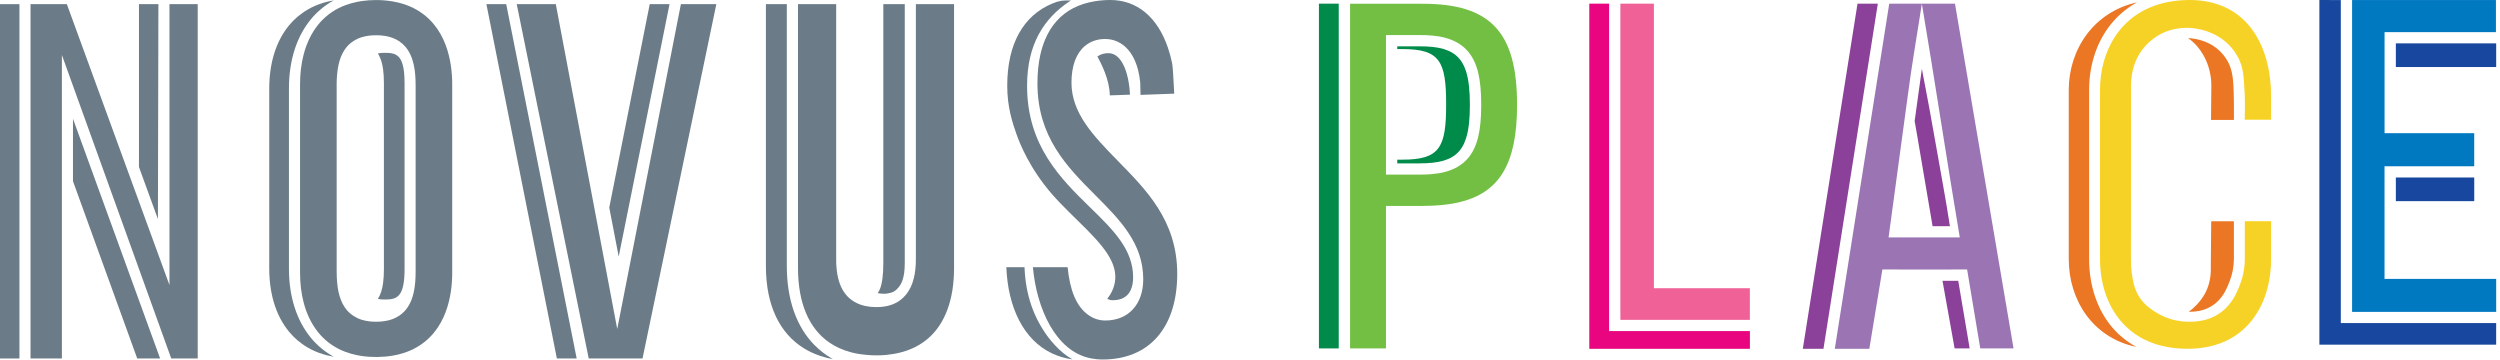 <svg xmlns="http://www.w3.org/2000/svg" width="556" height="80" viewBox="0 0 556 80" fill="none"><path d="M35.23 0.924H30.906V37.146L35.123 48.721L35.23 0.924Z" fill="#6B7C88"></path><path d="M4.324 0.924H0V79.726H4.324V0.924Z" fill="#6B7C88"></path><path d="M128.252 79.717H123.846L108.174 0.915H112.58L128.252 79.717Z" fill="#6B7C88"></path><path d="M148.908 0.915L137.6 57.066L135.5 46.166L139.412 26.519L144.502 0.915H148.908Z" fill="#6B7C88"></path><path d="M16.23 40.3L30.519 79.726H35.609L16.23 26.412V40.3Z" fill="#6B7C88"></path><path d="M37.689 63.399L14.868 0.924H6.789V79.726H13.765V12.232L38.084 79.726H43.973V0.924H37.689V63.399Z" fill="#6B7C88"></path><path d="M137.273 73.177L123.61 0.924H114.922L130.932 79.726H142.898L159.312 0.924H151.43L137.273 73.177Z" fill="#6B7C88"></path><path d="M201.343 65.688L201.261 65.779C201.154 65.896 201.055 66.021 200.94 66.129C200.849 66.212 200.767 66.287 200.676 66.362L200.594 66.437C200.479 66.537 200.355 66.645 200.231 66.736C200.141 66.803 200.042 66.869 199.943 66.936L199.836 67.011C199.713 67.094 199.589 67.177 199.457 67.252C199.359 67.31 199.251 67.36 199.136 67.41L199.013 67.469C198.881 67.535 198.749 67.593 198.609 67.652C198.502 67.693 198.387 67.735 198.271 67.776L198.14 67.818C198.008 67.868 197.868 67.909 197.728 67.951C197.613 67.984 197.489 68.009 197.374 68.034L197.291 68.051C197.077 68.101 196.937 68.134 196.797 68.151C196.682 68.168 196.55 68.184 196.427 68.201L196.245 68.226C196.114 68.242 195.982 68.259 195.85 68.267C195.727 68.276 195.603 68.284 195.48 68.284H195.265C195.15 68.301 195.035 68.301 194.911 68.301H194.829C193.124 68.292 191.65 67.968 190.423 67.344C187.4 65.804 185.943 62.617 185.967 57.583V0.924H177.477V59.63C177.477 67.377 179.914 73.119 184.534 76.239C185.877 77.146 187.409 77.837 189.097 78.303C189.665 78.461 190.266 78.594 190.876 78.702C190.991 78.719 191.123 78.735 191.246 78.752C191.37 78.769 191.502 78.777 191.625 78.802C194.31 79.168 196.624 79.085 198.774 78.71C199.993 78.502 201.146 78.186 202.208 77.77C202.735 77.562 203.246 77.337 203.732 77.079C204.695 76.58 205.593 75.973 206.4 75.274C210.188 72.02 212.181 66.611 212.181 59.638V0.924H203.69V57.591C203.69 57.999 203.682 58.39 203.666 58.773C203.666 58.831 203.666 58.898 203.649 58.964C203.625 59.305 203.608 59.605 203.575 59.888C203.567 59.979 203.559 60.054 203.542 60.129L203.526 60.271C203.493 60.504 203.468 60.737 203.427 60.953C203.41 61.044 203.394 61.136 203.369 61.228L203.336 61.394C203.295 61.585 203.262 61.777 203.213 61.952C203.188 62.051 203.163 62.143 203.13 62.226L203.089 62.376C203.04 62.559 202.99 62.734 202.925 62.908C202.892 63.008 202.85 63.1 202.817 63.191L202.76 63.333C202.694 63.499 202.636 63.657 202.562 63.807C202.521 63.899 202.472 63.998 202.414 64.09L202.356 64.198C202.282 64.356 202.2 64.506 202.109 64.648C202.052 64.747 201.986 64.839 201.928 64.922L201.862 65.022C201.772 65.155 201.681 65.297 201.582 65.421C201.508 65.513 201.434 65.596 201.36 65.679L201.343 65.688Z" fill="#6B7C88"></path><path d="M72.553 3.645C70.758 5.176 69.349 7.182 68.369 9.595C68.262 9.861 68.155 10.127 68.056 10.402C67.867 10.943 67.686 11.509 67.538 12.091C67.002 14.121 66.731 16.352 66.731 18.706V60.695C66.731 63.05 67.002 65.28 67.538 67.311C67.694 67.893 67.867 68.459 68.056 69C68.155 69.275 68.254 69.541 68.369 69.807C69.358 72.22 70.766 74.226 72.553 75.757C72.957 76.106 73.393 76.431 73.838 76.73C74.291 77.03 74.768 77.313 75.263 77.571C75.765 77.829 76.292 78.062 76.835 78.261C77.676 78.578 78.573 78.827 79.496 79.01C79.833 79.077 80.171 79.135 80.525 79.185C82.691 79.493 85.145 79.468 87.344 79.094C88.168 78.952 88.934 78.769 89.625 78.553C89.914 78.461 90.194 78.37 90.474 78.261C91.017 78.062 91.544 77.829 92.047 77.571C99.467 73.776 100.571 65.364 100.571 60.695V18.715C100.571 14.047 99.459 5.634 92.047 1.839C91.544 1.581 91.017 1.349 90.474 1.149C90.202 1.049 89.914 0.949 89.625 0.858C88.934 0.641 88.168 0.458 87.344 0.317C86.158 0.117 84.915 0.009 83.655 0.009C82.576 0.009 81.522 0.084 80.525 0.225C80.179 0.275 79.833 0.333 79.496 0.4C78.565 0.583 77.667 0.833 76.827 1.149C76.284 1.349 75.757 1.581 75.254 1.839C74.768 2.089 74.282 2.372 73.83 2.68C73.385 2.979 72.948 3.304 72.545 3.653L72.553 3.645ZM74.867 19.048C74.867 15.495 75.403 13.007 76.555 11.209C76.794 10.835 77.033 10.518 77.28 10.244C77.824 9.653 78.483 9.154 79.257 8.763C79.413 8.679 79.52 8.621 79.644 8.571C79.949 8.438 80.261 8.33 80.583 8.238C81.497 7.972 82.502 7.839 83.655 7.839C86.463 7.839 88.547 8.63 90.021 10.244C90.235 10.477 90.433 10.726 90.622 11.001C91.585 12.407 92.154 14.28 92.351 16.726C92.409 17.442 92.434 18.199 92.434 19.039V60.354C92.434 61.203 92.409 61.96 92.351 62.667C92.154 65.122 91.585 66.995 90.622 68.392C90.433 68.659 90.235 68.917 90.021 69.15C88.547 70.764 86.463 71.555 83.655 71.555C82.502 71.555 81.497 71.421 80.583 71.155C80.261 71.064 79.949 70.947 79.652 70.822C79.529 70.772 79.413 70.714 79.306 70.647L79.265 70.623C78.499 70.231 77.832 69.732 77.288 69.141C77.041 68.867 76.803 68.55 76.564 68.176C75.411 66.379 74.876 63.891 74.876 60.337V19.048H74.867Z" fill="#6B7C88"></path><path d="M242.529 79.684C243.41 79.859 244.324 79.95 245.239 79.95C255.615 79.95 261.817 72.827 261.817 60.886C261.817 48.945 254.751 42.064 248.516 35.681C243.262 30.297 238.296 25.213 238.296 18.39C238.296 14.695 239.325 11.874 241.269 10.235C242.504 9.203 244.028 8.671 245.799 8.671C246.021 8.671 246.235 8.679 246.457 8.704C247.421 8.796 248.327 9.095 249.159 9.594C249.834 9.994 250.452 10.526 250.987 11.167C251.547 11.833 252.025 12.632 252.42 13.53C252.683 14.146 252.914 14.82 253.103 15.544C253.318 16.36 253.474 17.308 253.589 18.348C253.614 18.548 253.622 18.997 253.647 21.036C253.647 21.061 253.647 21.078 253.647 21.103L261.15 20.828C261.133 20.537 261.117 20.221 261.1 19.888C261.001 18.015 260.845 14.887 260.697 14.146C260.441 12.898 260.12 11.7 259.741 10.593C257.402 3.761 252.848 0 246.927 0C245.774 0 244.654 0.092 243.501 0.275C239.943 0.849 237.069 2.33 234.977 4.693C233.956 5.841 233.107 7.206 232.449 8.762C232.004 9.819 231.633 10.984 231.362 12.216C230.942 14.113 230.727 16.235 230.727 18.506C230.727 30.489 237.275 37.063 243.608 43.42C249.085 48.912 254.256 54.105 254.256 62.126C254.256 67.685 250.946 71.279 245.823 71.279C244.407 71.279 243.105 70.838 241.936 69.973C239.399 68.084 237.95 64.656 237.439 59.43H229.723C230.505 68.417 234.697 78.12 242.545 79.684H242.529Z" fill="#6B7C88"></path><path d="M181.108 76.713C177.155 72.678 174.989 66.703 174.989 59.147V0.924H170.336V59.147C170.336 67.976 173.433 74.209 178.884 77.52C180.663 78.602 182.689 79.368 184.946 79.809C185.036 79.826 185.127 79.842 185.226 79.859C185.168 79.826 185.111 79.792 185.053 79.759C183.587 78.918 182.278 77.895 181.116 76.713H181.108Z" fill="#6B7C88"></path><path d="M201.153 0.924H196.45V58.532C196.45 60.82 196.244 63.191 195.577 64.548C195.462 64.781 195.347 64.997 195.215 65.205C195.52 65.272 196.055 65.313 196.434 65.33C196.747 65.347 197.068 65.33 197.373 65.272C198.633 65.055 198.995 64.806 199.604 64.173C200.486 63.258 201.219 61.852 201.219 58.532V0.924H201.153Z" fill="#6B7C88"></path><path d="M69.185 75.182C65.965 71.296 64.26 65.962 64.26 59.738V19.679C64.26 13.455 65.965 8.113 69.185 4.235C70.602 2.529 72.298 1.14 74.225 0.083C73.921 0.133 73.632 0.208 73.336 0.266C73.138 0.308 72.932 0.341 72.743 0.391C72.092 0.557 71.475 0.749 70.873 0.973C70.272 1.198 69.704 1.448 69.152 1.731C68.6 2.014 68.082 2.321 67.587 2.654C67.242 2.887 66.92 3.145 66.591 3.403C66.451 3.511 66.303 3.611 66.163 3.728C65.487 4.302 64.878 4.926 64.31 5.608C63.939 6.058 63.585 6.532 63.264 7.023C62.934 7.514 62.638 8.03 62.358 8.554C62.078 9.078 61.822 9.636 61.592 10.193C60.439 13.014 59.879 16.251 59.879 19.679V59.738C59.879 63.166 60.439 66.403 61.592 69.224C61.822 69.79 62.078 70.339 62.358 70.863C62.638 71.387 62.934 71.903 63.264 72.394C63.593 72.885 63.939 73.359 64.31 73.809C64.87 74.483 65.487 75.115 66.163 75.689C66.294 75.806 66.451 75.897 66.591 76.014C66.912 76.272 67.233 76.53 67.587 76.763C68.082 77.096 68.609 77.404 69.152 77.686C69.696 77.969 70.272 78.219 70.873 78.444C71.475 78.668 72.092 78.86 72.743 79.026C72.932 79.076 73.138 79.109 73.336 79.151C73.632 79.218 73.921 79.284 74.225 79.334C72.298 78.277 70.61 76.888 69.185 75.182Z" fill="#6B7C88"></path><path d="M88.14 12.224C87.457 11.816 86.6 11.749 85.612 11.749C85.044 11.749 84.517 11.774 84.039 11.874C84.121 12.008 84.195 12.149 84.27 12.29C84.723 13.139 85.036 14.171 85.2 15.428C85.324 16.351 85.382 17.383 85.382 18.523V59.838C85.382 60.978 85.324 62.01 85.2 62.933C85.003 64.398 84.624 65.571 84.039 66.486C84.517 66.586 85.036 66.611 85.612 66.611C85.629 66.611 85.653 66.611 85.67 66.611C87.111 66.611 88.272 66.445 89.03 65.238C89.631 64.265 89.977 62.625 89.977 59.829V18.531C89.977 14.579 89.302 12.915 88.14 12.232V12.224Z" fill="#6B7C88"></path><path d="M242.497 46.183C235.9 39.734 228.422 32.419 228.422 19.089C228.422 9.902 232.12 4.136 237.827 0.324C237.893 0.275 238.115 0.141 238.181 0.1C235.999 0.05 235.299 0.266 234.08 0.765C227.599 3.437 224.008 9.752 224.008 19.089C224.008 23.765 225.153 27.26 226.067 29.84C226.783 31.87 228.957 37.437 234.031 43.254C238.642 48.538 245.206 53.514 247.306 58.298C248.08 60.071 248.08 61.419 248.031 62.084C247.883 64.131 246.878 65.662 246.252 66.453C246.755 66.719 247.183 66.769 247.455 66.769C248.196 66.769 248.822 66.661 249.349 66.47C251.49 65.696 252.009 63.557 252.009 61.693C252.009 55.477 247.603 51.167 242.497 46.174V46.183Z" fill="#6B7C88"></path><path d="M246.706 11.834C245.726 11.784 244.911 12.008 244.211 12.458C244.161 12.491 244.112 12.508 244.062 12.541C245.01 14.355 246.764 17.733 246.821 21.212L250.206 21.095L251.31 21.053C251.055 16.036 249.44 11.983 246.698 11.834H246.706Z" fill="#6B7C88"></path><path d="M238.468 79.892C237.035 79.093 235.742 78.02 234.589 76.73C234.054 76.156 233.535 75.557 233.057 74.908C229.969 70.714 228.099 65.788 227.852 59.43H223.809C224.163 68.367 227.638 75.623 234.012 78.611C235.388 79.251 236.887 79.709 238.517 79.925C238.501 79.917 238.484 79.9 238.468 79.892Z" fill="#6B7C88"></path><path d="M238.465 80C237.057 79.168 235.764 78.103 234.586 76.838C235.739 78.119 237.032 79.193 238.465 80Z" fill="#00AAE3"></path><path d="M360.371 0.813V71.135H389.169V64.1H367.828V0.813" fill="#EF6197"></path><path d="M353.461 0.813V77.575H389.176V73.631H357.865V0.813" fill="#E8057F"></path><path d="M413.11 0.822L400.945 77.576H405.538L417.628 0.822H413.11Z" fill="#8B4199"></path><path d="M433.663 50.308C432.754 44.355 431.755 39.182 430.691 33.05C429.652 27.032 428.555 21.12 427.425 15.305L425.812 26.967C425.812 26.569 429.12 46.428 429.807 50.308H433.663Z" fill="#8B4199"></path><path d="M432.012 62.457L434.705 77.486H438.053L435.515 62.449L432.012 62.457Z" fill="#8B4199"></path><path d="M496.636 17.989C496.521 16.736 496.309 15.492 495.744 14.24C495.49 13.671 494.892 12.556 493.804 11.467C491.929 9.596 489.645 8.889 488.024 8.62C487.697 8.563 487.214 8.498 486.633 8.466C487.214 8.872 487.787 9.36 488.327 9.93C488.835 10.466 489.801 11.621 490.595 13.37C491.454 15.273 491.872 17.403 491.798 19.542L491.733 26.674H496.824C496.824 26.674 496.89 20.77 496.636 17.981V17.989Z" fill="#EB7624"></path><path d="M495.868 62.571C496.482 60.993 496.802 59.326 496.818 57.635V49.209H491.775C491.775 49.209 491.71 57.074 491.685 59.221V60.083C491.669 60.636 491.653 61.774 491.235 63.197C490.99 64.043 490.678 64.775 490.302 65.434C489.77 66.353 489.123 67.198 488.386 67.947C487.854 68.492 487.306 68.955 486.766 69.337C487.764 69.337 489.835 69.337 491.874 68.069C494.321 66.556 495.246 64.157 495.868 62.571Z" fill="#EB7624"></path><path d="M469.807 72.867C466.458 68.963 464.617 63.547 464.617 57.602V19.997C464.617 14.085 466.548 8.653 470.044 4.7C471.542 3.009 473.302 1.61 475.275 0.528C465.55 2.667 460.09 11.101 460.09 20.006V57.635C460.09 66.621 465.329 75.111 475.127 77.153C473.097 76.055 471.313 74.623 469.807 72.867Z" fill="#EB7624"></path><path d="M505.083 26.666V21.307C505.083 12.435 501.661 3.912 493.434 1.033C492.804 0.813 492.141 0.626 491.453 0.472C490.766 0.317 490.045 0.203 489.3 0.122C488.556 0.041 487.778 0 486.967 0C486.157 0 485.297 0.041 484.512 0.114C484.127 0.146 483.75 0.195 483.382 0.244C482.989 0.301 482.596 0.366 482.22 0.439C481.851 0.512 481.491 0.594 481.139 0.675C471.578 3.042 467.043 11.296 467.043 19.99V57.594C467.043 60.172 467.411 62.709 468.181 65.068C468.369 65.653 468.59 66.231 468.836 66.8C469.081 67.361 469.343 67.914 469.638 68.451C470.227 69.525 470.915 70.525 471.709 71.452C472.11 71.915 472.528 72.355 472.978 72.778C473.428 73.2 473.903 73.599 474.41 73.973C474.918 74.347 475.45 74.697 476.006 75.022C476.285 75.185 476.571 75.339 476.866 75.486C477.455 75.778 478.069 76.047 478.716 76.283C479.682 76.64 480.713 76.925 481.81 77.136C482.261 77.226 482.727 77.291 483.202 77.356C483.873 77.445 484.569 77.511 485.289 77.543C485.699 77.559 486.116 77.567 486.542 77.567C487.352 77.567 488.13 77.527 488.883 77.454C496.111 76.746 500.736 72.745 503.126 67.418C503.47 66.654 503.765 65.865 504.01 65.06C504.281 64.173 504.502 63.271 504.674 62.343C504.952 60.798 505.091 59.204 505.091 57.594V49.202H499.246C499.246 49.202 499.246 54.862 499.246 57.627C499.246 57.789 499.246 57.968 499.23 58.155C499.222 58.342 499.214 58.538 499.197 58.749C499.164 59.164 499.115 59.619 499.033 60.107C498.878 61.083 498.6 62.181 498.149 63.344C498.068 63.555 497.977 63.791 497.879 64.035C497.576 64.775 497.183 65.662 496.61 66.556C496.594 66.589 496.561 66.621 496.545 66.654C496.357 66.947 496.152 67.239 495.923 67.524C495.243 68.394 494.376 69.232 493.246 69.931C492.927 70.126 492.607 70.305 492.288 70.452C492.174 70.508 492.067 70.549 491.953 70.598C491.748 70.688 491.552 70.777 491.347 70.85C491.216 70.899 491.085 70.931 490.962 70.972C490.79 71.029 490.61 71.094 490.438 71.135C490.299 71.167 490.176 71.2 490.037 71.224C489.882 71.257 489.718 71.297 489.562 71.33C489.431 71.354 489.3 71.371 489.169 71.387C489.03 71.411 488.883 71.436 488.744 71.452C488.613 71.468 488.498 71.476 488.375 71.484C488.244 71.493 488.113 71.509 487.999 71.517C487.884 71.517 487.778 71.525 487.663 71.533C487.549 71.533 487.442 71.541 487.336 71.549C487.221 71.549 487.123 71.549 487.017 71.549C486.959 71.549 486.894 71.549 486.836 71.549C486.804 71.549 486.771 71.549 486.738 71.549C486.607 71.549 486.444 71.549 486.247 71.541C486.149 71.541 486.051 71.533 485.936 71.525C485.715 71.509 485.469 71.493 485.207 71.46C485.077 71.444 484.937 71.427 484.79 71.403C484.503 71.362 484.192 71.305 483.873 71.24C483.693 71.2 483.505 71.159 483.317 71.11C483.169 71.07 483.014 71.029 482.858 70.988C482.506 70.883 482.138 70.761 481.769 70.614C481.581 70.541 481.393 70.46 481.205 70.378C480.632 70.126 480.05 69.817 479.461 69.451C478.945 69.126 478.225 68.671 477.488 68.02C477.3 67.857 477.12 67.678 476.931 67.491C476.375 66.922 475.835 66.231 475.393 65.385C474.541 63.775 474.312 62.165 474.107 60.684C474.066 60.384 474.034 60.091 474.009 59.814C473.985 59.538 473.96 59.278 473.952 59.026C473.927 58.529 473.919 58.098 473.919 57.732C473.927 49.811 473.935 41.89 473.935 33.977C473.935 32.473 473.935 30.724 473.935 28.911C473.935 25.894 473.935 22.706 473.935 20.201V20.104C473.919 19.038 473.895 17.07 474.517 14.915C474.893 13.622 475.507 12.256 476.498 10.971C476.702 10.702 476.915 10.458 477.128 10.223C477.766 9.523 478.421 8.962 479.011 8.531C479.805 7.954 480.484 7.588 480.869 7.401C481.221 7.23 481.573 7.092 481.925 6.961C481.999 6.937 482.064 6.904 482.138 6.88C482.383 6.791 482.637 6.717 482.874 6.652C482.956 6.628 483.046 6.604 483.128 6.587C483.186 6.571 483.243 6.563 483.3 6.547C483.603 6.473 483.898 6.417 484.184 6.368C484.233 6.368 484.274 6.351 484.323 6.343C484.634 6.295 484.937 6.262 485.24 6.238C485.306 6.238 485.371 6.229 485.428 6.221C485.715 6.205 485.993 6.189 486.255 6.189C486.255 6.189 486.272 6.189 486.28 6.189C486.313 6.189 486.345 6.189 486.378 6.189C486.624 6.189 486.861 6.197 487.082 6.213C487.164 6.213 487.238 6.221 487.311 6.229C487.491 6.246 487.655 6.262 487.819 6.278C487.884 6.278 487.95 6.295 488.007 6.303C488.212 6.327 488.408 6.36 488.572 6.392C489.292 6.514 490.144 6.709 491.036 7.035C492.526 7.571 494.163 8.45 495.612 9.889C495.8 10.076 495.972 10.263 496.136 10.45C496.291 10.629 496.438 10.808 496.578 10.979C497.134 11.686 497.511 12.337 497.756 12.792C497.879 13.02 497.961 13.207 498.018 13.329C498.19 13.72 498.338 14.094 498.452 14.46C498.51 14.647 498.559 14.825 498.608 15.004C498.837 15.899 498.927 16.737 499.009 17.582C499.083 18.387 499.148 19.323 499.197 20.372C499.222 20.811 499.238 21.275 499.246 21.754C499.287 23.202 499.287 24.828 499.222 26.634H505.099L505.083 26.666Z" fill="#F7D226"></path><path d="M427.418 0.821C430.046 16.297 433.238 37.336 435.858 52.804C434.802 52.804 433.713 52.804 432.6 52.804C431.978 52.804 431.339 52.804 430.701 52.804H427.942C426.37 52.804 424.807 52.804 423.276 52.804C422.163 52.804 421.066 52.804 420.018 52.804L424.111 22.584C425.241 13.882 426.37 7.75 427.418 0.821H420.166L408.059 77.575H415.737L418.643 59.928L427.868 59.952L437.487 59.928L440.409 77.478H447.809L434.786 0.813H427.426L427.418 0.821Z" fill="#9A74B3"></path><path d="M520.594 0.016L515.83 0V76.657H555.147V71.85H520.594V0.016Z" fill="#17479E"></path><path d="M523.105 69.362H555.153V62.026H530.317V36.978H550.266V29.619H530.325V7.149H530.317H555.096V0.008H523.105V69.362Z" fill="#0079C1"></path><path d="M550.272 39.475H532.836V44.737H550.272V39.475Z" fill="#17479E"></path><path d="M555.151 9.645H532.836V14.907H555.151V9.645Z" fill="#17479E"></path><path d="M315.784 36.328C316.316 36.328 316.824 36.319 317.307 36.295C321.195 36.1 323.667 35.116 325.124 32.798C325.493 32.221 325.788 31.554 326.033 30.806C326.647 28.919 326.901 26.471 326.901 23.316C326.901 20.16 326.647 17.712 326.033 15.826C325.788 15.069 325.485 14.411 325.124 13.833C323.667 11.515 321.195 10.523 317.307 10.336C316.824 10.312 316.316 10.304 315.784 10.304H310.75V10.914H311.937C320.262 10.914 321.621 13.687 321.621 23.21C321.621 32.733 320.254 35.506 311.937 35.506H310.75V36.336H315.784V36.328Z" fill="#008B4A"></path><path d="M316.417 0.83H300.258V77.478H308.239V45.794H316.417C319.274 45.794 321.795 45.566 324.013 45.095C333.525 43.062 337.397 36.434 337.397 23.316C337.397 7.14 331.512 0.838 316.409 0.838L316.417 0.83ZM326.445 35.23C323.694 38.418 319.306 38.833 315.786 38.833H308.239V7.799H315.786C319.306 7.799 323.694 8.206 326.445 11.402C328.532 13.825 329.424 17.387 329.424 23.316C329.424 29.244 328.532 32.806 326.445 35.23Z" fill="#72BF44"></path><path d="M297.734 0.813H293.33V77.486H297.734V0.813Z" fill="#008B4A"></path></svg>